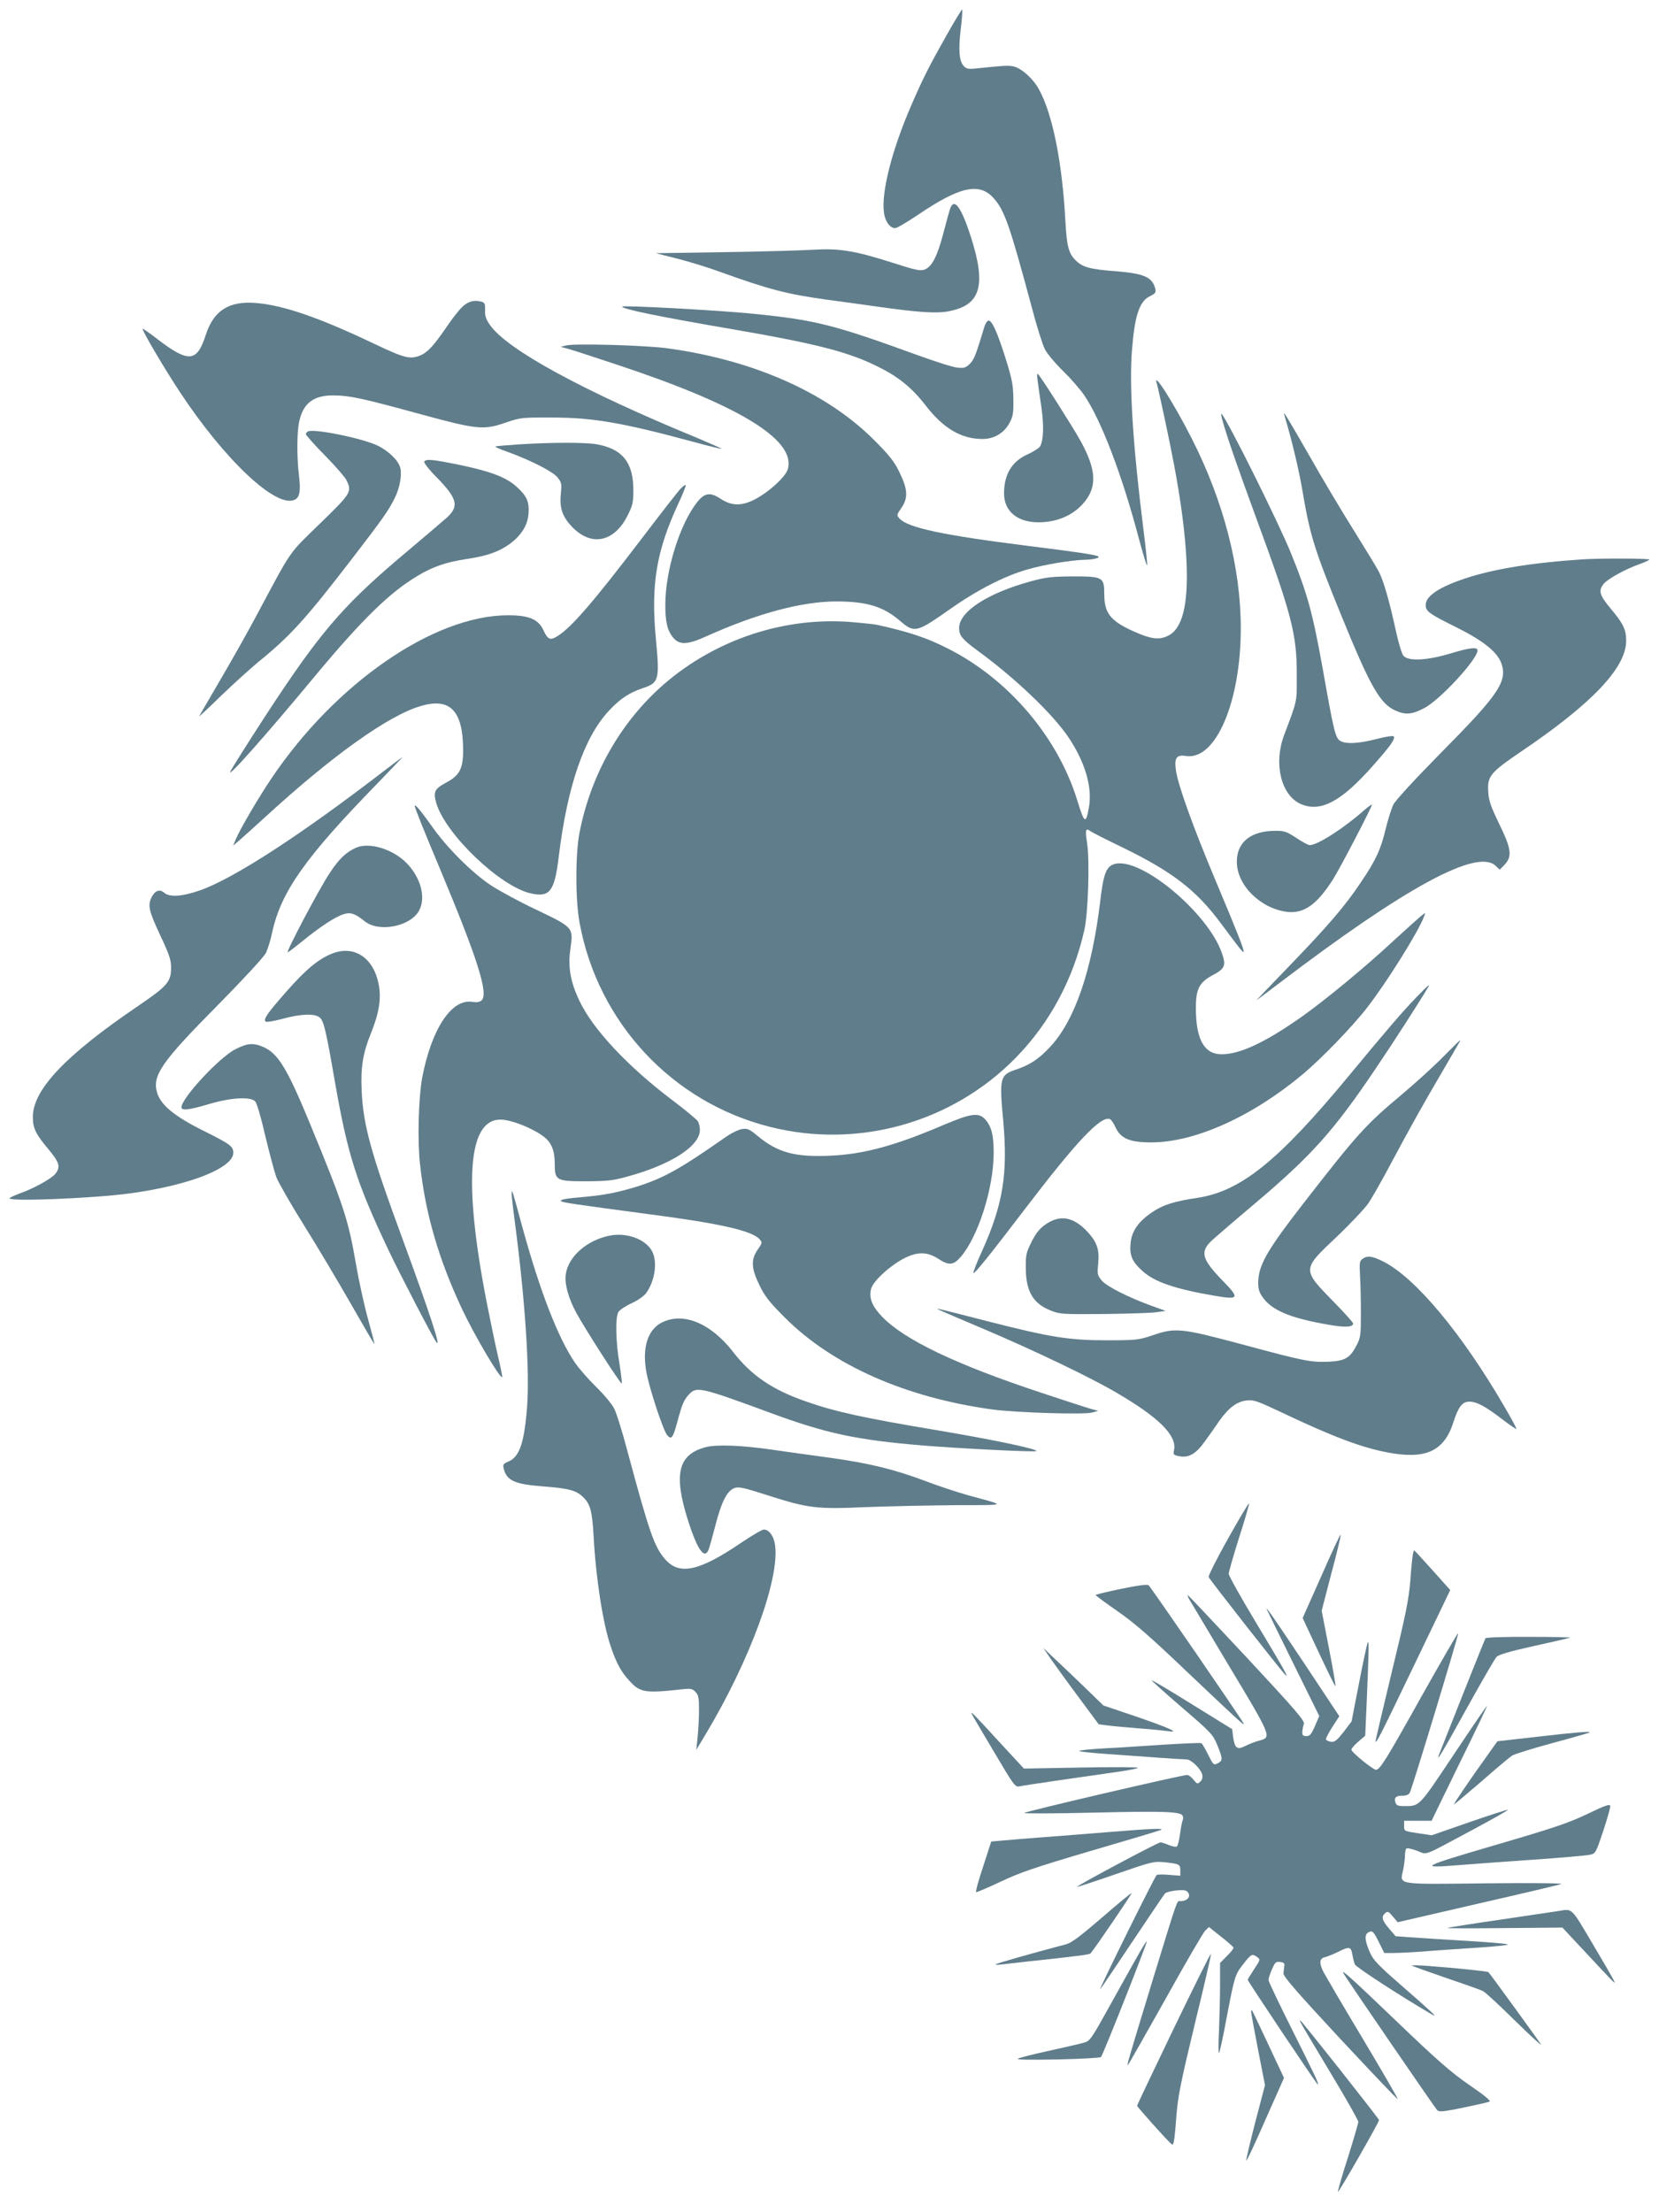 <?xml version="1.0" standalone="no"?>
<!DOCTYPE svg PUBLIC "-//W3C//DTD SVG 20010904//EN"
 "http://www.w3.org/TR/2001/REC-SVG-20010904/DTD/svg10.dtd">
<svg version="1.0" xmlns="http://www.w3.org/2000/svg"
 width="960pt" height="1280pt" viewBox="0 0 960 1280"
 preserveAspectRatio="xMidYMid meet">
<g transform="translate(0,1280) scale(0.1,-0.1)"
fill="#607d8b" stroke="none">
<path d="M5478 12597 c-101 -179 -138 -252 -205 -407 -112 -258 -174 -503
-158 -620 7 -52 35 -90 65 -90 10 0 68 34 129 75 244 166 359 192 442 97 63
-72 91 -153 220 -632 28 -107 62 -215 75 -240 12 -25 59 -81 104 -125 45 -44
100 -107 122 -139 99 -144 221 -463 319 -835 24 -90 45 -158 47 -152 2 6 -8
102 -22 213 -60 479 -82 820 -66 1029 16 204 43 287 106 316 30 15 34 21 29
43 -17 66 -64 87 -222 100 -157 12 -198 23 -239 64 -40 40 -51 80 -59 226 -18
339 -74 619 -152 761 -34 64 -104 126 -150 135 -32 6 -60 4 -213 -12 -47 -5
-58 -3 -74 15 -26 28 -31 95 -16 217 7 58 10 107 8 109 -2 2 -43 -64 -90 -148z"/>
<path d="M5500 11598 c-5 -13 -23 -77 -40 -143 -35 -135 -66 -197 -108 -214
-25 -10 -48 -6 -188 39 -219 70 -308 84 -459 75 -66 -4 -298 -11 -515 -14
l-395 -6 126 -32 c70 -18 178 -51 240 -74 291 -105 393 -131 624 -163 61 -8
191 -26 290 -40 249 -35 348 -41 420 -26 180 36 213 149 123 430 -54 167 -94
225 -118 168z"/>
<path d="M2690 11037 c-19 -12 -63 -66 -99 -119 -79 -116 -115 -156 -158 -174
-59 -25 -91 -17 -268 67 -321 153 -526 223 -685 236 -157 12 -244 -44 -290
-187 -50 -155 -98 -160 -274 -26 -48 37 -89 66 -91 64 -6 -6 133 -242 217
-368 259 -392 555 -671 662 -622 30 13 37 49 26 142 -13 104 -12 250 1 309 23
109 84 155 203 153 90 -1 158 -15 501 -109 328 -89 363 -93 495 -47 82 28 91
29 270 28 231 0 407 -31 806 -139 92 -25 168 -44 170 -42 2 1 -61 29 -139 62
-666 274 -1104 513 -1202 655 -23 33 -30 53 -28 86 1 35 -2 43 -20 48 -39 10
-64 6 -97 -17z"/>
<path d="M3600 11026 c0 -14 208 -57 610 -126 518 -89 701 -136 877 -225 115
-57 193 -122 271 -223 101 -131 206 -192 326 -192 68 0 123 32 156 90 22 40
25 56 24 140 -1 82 -7 113 -43 230 -49 155 -80 225 -100 225 -8 0 -20 -18 -26
-40 -49 -162 -58 -185 -83 -210 -23 -23 -33 -26 -72 -22 -25 2 -128 35 -230
72 -487 177 -590 203 -945 239 -207 21 -765 51 -765 42z"/>
<path d="M3275 10801 l-30 -8 45 -12 c25 -7 151 -48 280 -91 707 -234 1036
-435 989 -604 -13 -46 -114 -137 -196 -178 -75 -37 -131 -35 -193 6 -59 39
-91 35 -133 -16 -102 -126 -187 -397 -187 -597 0 -102 12 -150 46 -191 36 -43
83 -41 193 9 293 132 552 201 750 201 177 0 272 -29 370 -113 83 -71 94 -68
289 69 156 110 316 192 447 229 100 29 253 54 330 56 57 1 100 13 75 22 -25 9
-133 25 -390 57 -503 63 -706 106 -755 160 -17 19 -17 21 11 61 40 58 37 109
-12 208 -30 62 -58 97 -148 187 -275 274 -697 461 -1196 529 -126 17 -537 29
-585 16z"/>
<path d="M6004 10600 c3 -25 13 -94 22 -155 15 -108 13 -190 -7 -227 -5 -10
-38 -31 -73 -47 -91 -41 -136 -116 -136 -226 0 -104 79 -169 204 -167 117 1
217 51 276 137 58 85 47 182 -38 335 -38 70 -228 369 -245 385 -6 7 -7 -5 -3
-35z"/>
<path d="M6693 10584 c12 -39 77 -345 101 -474 41 -217 65 -405 72 -560 11
-255 -25 -393 -112 -431 -51 -23 -97 -16 -199 30 -130 59 -165 105 -165 213 0
99 -8 103 -184 103 -121 -1 -155 -5 -239 -28 -253 -69 -417 -176 -417 -271 0
-43 18 -65 102 -127 224 -163 441 -371 532 -507 96 -144 138 -288 117 -404
-17 -98 -26 -94 -66 37 -112 368 -398 705 -749 882 -126 64 -227 97 -412 138
-12 3 -74 9 -138 15 -390 34 -791 -97 -1093 -358 -249 -216 -423 -520 -489
-857 -25 -124 -25 -394 0 -525 106 -577 536 -1038 1101 -1180 510 -129 1053
23 1422 399 198 202 334 456 398 741 22 98 31 398 16 499 -12 79 -10 92 17 73
9 -7 95 -51 191 -97 288 -141 423 -245 567 -439 113 -152 126 -168 130 -163 6
6 -29 96 -166 422 -131 312 -215 548 -226 632 -9 69 5 87 58 79 172 -28 318
311 318 739 0 352 -100 737 -285 1100 -101 199 -223 391 -202 319z"/>
<path d="M7076 10360 c28 -99 85 -261 189 -546 209 -567 239 -682 239 -914 0
-167 6 -143 -74 -355 -61 -165 -17 -346 97 -397 114 -50 234 13 418 222 103
116 132 158 119 170 -5 4 -49 -3 -99 -16 -104 -27 -181 -31 -212 -9 -26 18
-36 60 -97 405 -60 334 -90 444 -186 680 -75 184 -367 770 -401 805 -5 5 -2
-15 7 -45z"/>
<path d="M7433 10395 c42 -140 82 -308 103 -430 44 -261 69 -342 223 -720 169
-415 226 -516 315 -556 58 -26 94 -24 164 12 90 44 312 284 312 336 0 21 -46
16 -160 -19 -134 -40 -242 -45 -269 -12 -10 12 -30 80 -45 150 -35 162 -70
284 -97 336 -11 22 -77 130 -145 239 -69 110 -186 306 -260 437 -140 243 -151
261 -141 227z"/>
<path d="M1783 10304 c-7 -3 -13 -10 -13 -16 0 -6 49 -61 109 -122 60 -61 116
-125 125 -143 34 -68 30 -75 -153 -253 -187 -182 -157 -140 -366 -530 -48 -91
-142 -257 -208 -370 -66 -113 -122 -209 -125 -215 -3 -5 53 47 124 116 71 69
170 158 219 199 187 152 273 247 552 610 171 223 200 264 237 338 29 57 43
134 32 176 -11 43 -72 101 -136 130 -96 43 -360 96 -397 80z"/>
<path d="M3006 10229 c-71 -5 -134 -10 -139 -12 -6 -2 25 -16 69 -31 132 -48
259 -112 289 -147 25 -31 26 -36 20 -100 -8 -81 11 -133 71 -193 109 -109 238
-81 314 68 31 61 35 77 35 150 0 159 -62 238 -210 265 -66 12 -255 12 -449 0z"/>
<path d="M2455 10129 c-4 -6 29 -48 74 -93 117 -121 128 -164 59 -229 -24 -21
-124 -107 -223 -190 -354 -296 -489 -447 -762 -857 -94 -141 -240 -370 -268
-420 -33 -61 197 198 485 545 276 332 437 489 598 584 88 53 165 79 285 97
115 17 185 42 247 87 66 49 103 107 108 172 6 71 -9 105 -69 159 -61 55 -150
89 -334 127 -152 31 -190 35 -200 18z"/>
<path d="M3939 9973 c-15 -15 -112 -140 -217 -278 -301 -395 -427 -540 -509
-583 -31 -17 -46 -8 -68 41 -30 64 -83 87 -205 87 -430 0 -1000 -394 -1370
-945 -75 -111 -183 -296 -206 -352 l-15 -36 34 29 c19 16 86 77 151 136 387
355 714 589 901 643 170 50 244 -27 245 -254 0 -109 -20 -148 -100 -190 -66
-36 -74 -53 -55 -119 54 -180 370 -482 546 -521 110 -25 138 11 162 210 49
407 147 693 290 846 65 70 117 104 193 130 98 32 102 47 79 290 -29 312 3 505
131 781 25 53 43 99 42 104 -2 5 -15 -4 -29 -19z"/>
<path d="M9150 9563 c-285 -19 -510 -56 -669 -109 -154 -51 -231 -103 -231
-154 0 -37 17 -50 178 -130 164 -82 242 -147 263 -217 29 -100 -26 -179 -351
-507 -150 -152 -266 -278 -277 -301 -11 -22 -30 -83 -43 -135 -30 -125 -56
-183 -145 -315 -93 -139 -190 -252 -418 -488 -100 -104 -184 -191 -187 -195
-3 -3 60 44 140 105 724 550 1137 774 1244 674 l24 -23 22 22 c53 53 49 92
-28 250 -45 93 -57 127 -60 177 -6 92 10 112 191 235 412 279 607 485 607 641
0 65 -17 99 -89 185 -66 79 -73 104 -41 144 21 27 125 85 205 113 28 10 54 22
60 27 8 7 -289 9 -395 1z"/>
<path d="M2215 8334 c-472 -363 -856 -613 -1053 -684 -103 -37 -181 -43 -211
-16 -27 24 -55 13 -75 -28 -22 -46 -14 -79 55 -226 49 -104 59 -135 59 -179 0
-82 -21 -106 -193 -223 -418 -284 -607 -483 -607 -641 0 -65 17 -99 89 -185
66 -79 73 -104 41 -144 -21 -27 -125 -85 -205 -113 -27 -10 -54 -22 -59 -27
-26 -22 473 -3 696 27 346 47 598 147 598 235 0 37 -17 50 -178 130 -164 82
-242 147 -263 218 -29 99 26 178 351 506 147 149 266 278 278 301 11 22 28 76
37 120 51 235 191 433 606 859 83 86 150 156 148 155 -2 0 -53 -38 -114 -85z"/>
<path d="M7895 8113 c-117 -104 -271 -203 -316 -203 -9 0 -44 19 -78 42 -55
36 -69 41 -119 41 -143 0 -225 -65 -225 -179 0 -135 135 -270 290 -290 97 -12
173 41 266 187 42 66 231 429 226 434 -2 1 -22 -13 -44 -32z"/>
<path d="M2400 8137 c0 -11 53 -143 145 -362 220 -525 284 -728 241 -764 -10
-9 -29 -12 -52 -8 -120 20 -235 -153 -290 -433 -22 -117 -29 -363 -14 -502 31
-289 108 -554 245 -845 71 -150 219 -402 231 -391 2 2 -10 60 -26 128 -16 69
-44 206 -64 306 -135 696 -108 1056 80 1056 61 0 185 -49 251 -99 44 -34 63
-80 63 -155 0 -99 8 -103 184 -103 122 1 154 4 239 28 251 69 417 176 417 269
0 16 -5 38 -10 48 -6 11 -74 68 -153 127 -256 194 -454 406 -532 568 -54 112
-70 200 -54 307 17 122 18 121 -199 225 -98 46 -215 110 -262 141 -109 72
-257 220 -343 344 -61 86 -97 129 -97 115z"/>
<path d="M2060 7895 c-60 -28 -97 -63 -153 -148 -57 -84 -254 -457 -242 -457
3 0 43 30 88 67 102 83 190 140 237 154 39 12 65 3 121 -42 83 -66 267 -29
315 64 39 75 9 189 -73 273 -79 81 -216 123 -293 89z"/>
<path d="M6450 7801 c-48 -13 -65 -57 -83 -212 -48 -403 -147 -693 -290 -846
-65 -70 -117 -104 -193 -130 -98 -32 -102 -47 -79 -295 28 -307 0 -485 -122
-756 -31 -67 -53 -125 -50 -128 6 -6 94 103 302 376 294 385 435 535 487 515
8 -3 23 -25 33 -48 31 -65 83 -87 206 -87 253 0 582 148 876 393 111 93 288
276 374 387 112 144 296 437 330 528 9 24 9 24 -25 -4 -19 -16 -87 -78 -153
-138 -164 -153 -400 -347 -532 -440 -212 -149 -356 -216 -462 -216 -101 0
-149 86 -149 269 0 109 20 148 100 190 69 37 76 55 50 128 -82 234 -470 556
-620 514z"/>
<path d="M1928 7285 c-81 -30 -158 -93 -274 -226 -103 -117 -131 -156 -118
-169 6 -6 45 1 99 15 102 28 181 32 212 10 26 -18 38 -67 93 -386 73 -414 124
-573 306 -958 74 -155 258 -509 279 -537 30 -39 -37 164 -190 582 -188 510
-233 672 -242 870 -7 136 7 221 53 334 47 116 61 201 46 281 -28 154 -138 230
-264 184z"/>
<path d="M8199 7033 c-87 -91 -159 -174 -394 -458 -408 -493 -625 -668 -877
-706 -134 -20 -198 -40 -261 -83 -81 -55 -119 -110 -125 -181 -6 -71 9 -105
70 -160 70 -63 188 -103 415 -142 145 -25 149 -16 45 90 -118 122 -129 165
-59 230 23 21 134 117 247 212 330 279 458 422 699 780 103 152 262 399 305
473 14 23 0 12 -65 -55z"/>
<path d="M8350 6684 c-52 -53 -158 -149 -235 -214 -214 -179 -260 -230 -582
-645 -183 -236 -240 -329 -250 -415 -7 -64 1 -92 39 -135 56 -64 166 -106 367
-140 94 -17 141 -14 141 7 0 6 -49 61 -109 122 -188 192 -188 189 10 376 83
79 168 169 188 199 21 31 80 135 131 231 105 197 184 339 308 550 102 175 94
160 90 160 -2 0 -46 -43 -98 -96z"/>
<path d="M1362 6729 c-91 -45 -312 -283 -312 -336 0 -21 47 -15 160 19 124 37
238 44 266 16 10 -9 34 -91 59 -200 24 -100 53 -208 64 -239 12 -31 84 -157
161 -280 77 -123 199 -328 272 -456 73 -128 133 -231 135 -230 1 2 -16 68 -38
147 -22 80 -53 222 -69 315 -44 256 -71 339 -264 808 -132 320 -185 410 -270
448 -58 26 -94 24 -164 -12z"/>
<path d="M5460 6291 c-280 -120 -464 -170 -657 -178 -202 -9 -302 18 -416 112
-52 43 -61 47 -95 42 -20 -4 -64 -25 -97 -49 -266 -186 -359 -237 -520 -287
-108 -32 -180 -46 -290 -56 -109 -9 -148 -16 -138 -25 8 -8 70 -17 505 -75
416 -54 598 -96 643 -145 17 -19 17 -21 -11 -61 -40 -58 -37 -109 12 -208 30
-62 58 -97 148 -187 275 -274 696 -460 1196 -529 141 -19 531 -31 580 -18 l35
10 -45 12 c-25 7 -151 48 -280 91 -500 165 -800 309 -928 444 -57 60 -75 108
-61 160 13 46 114 137 196 178 76 37 131 35 195 -7 58 -38 85 -36 126 11 102
117 192 400 192 603 0 102 -12 150 -46 191 -39 45 -81 40 -244 -29z"/>
<path d="M2961 5894 c-1 -12 8 -89 19 -170 59 -450 86 -857 70 -1065 -16 -206
-44 -289 -107 -315 -31 -13 -34 -18 -28 -42 17 -69 65 -90 223 -102 155 -12
197 -23 238 -64 40 -40 51 -80 59 -226 13 -240 54 -506 99 -636 32 -96 61
-149 108 -199 62 -69 91 -73 308 -49 48 5 57 3 75 -16 17 -18 20 -36 20 -104
0 -44 -4 -115 -8 -156 l-8 -75 57 95 c255 427 426 894 399 1090 -7 52 -35 90
-65 90 -10 0 -68 -34 -129 -75 -244 -166 -359 -192 -442 -97 -63 72 -91 153
-220 632 -28 107 -62 215 -75 240 -12 25 -59 81 -104 125 -45 44 -100 107
-122 139 -98 143 -202 411 -304 781 -61 225 -62 228 -63 199z"/>
<path d="M6054 5718 c-38 -26 -57 -49 -84 -102 -32 -64 -35 -76 -34 -155 1
-133 42 -203 142 -243 55 -22 66 -23 312 -21 140 2 278 6 305 11 l50 7 -80 29
c-133 48 -260 112 -290 147 -25 31 -26 37 -20 99 8 82 -8 126 -68 189 -78 80
-152 93 -233 39z"/>
<path d="M3525 5650 c-131 -27 -237 -122 -251 -223 -8 -55 15 -140 63 -227 49
-90 255 -411 261 -405 2 2 -4 53 -13 112 -22 128 -25 268 -7 301 7 12 41 35
76 51 37 17 71 41 85 59 55 77 68 194 28 253 -43 64 -148 99 -242 79z"/>
<path d="M7884 5516 c-17 -13 -18 -23 -14 -98 3 -46 5 -144 5 -218 0 -125 -2
-140 -25 -184 -38 -74 -66 -90 -162 -95 -102 -4 -140 3 -503 101 -351 94 -384
97 -515 52 -81 -27 -93 -29 -265 -29 -219 0 -325 17 -690 110 -308 79 -306 79
-280 66 11 -6 133 -58 270 -116 282 -120 605 -275 752 -361 249 -145 353 -249
337 -333 -6 -28 -4 -30 31 -37 55 -10 97 15 147 86 24 33 62 86 84 119 54 76
102 112 159 118 39 5 61 -3 207 -72 286 -136 457 -201 608 -229 220 -42 326 7
380 174 29 91 52 120 93 120 42 0 94 -28 190 -102 43 -33 80 -58 82 -56 2 2
-29 60 -69 128 -246 424 -515 746 -700 840 -66 33 -93 37 -122 16z"/>
<path d="M3830 5148 c-81 -41 -114 -143 -91 -279 14 -89 97 -342 121 -372 25
-30 34 -18 59 74 28 106 39 130 69 162 43 46 68 40 462 -105 329 -122 506
-160 895 -192 205 -17 646 -39 652 -32 11 11 -254 67 -577 121 -425 71 -592
108 -756 166 -196 68 -317 151 -422 287 -129 166 -288 232 -412 170z"/>
<path d="M4085 4427 c-162 -42 -189 -156 -103 -427 54 -167 94 -225 118 -167
5 12 23 76 40 142 35 135 66 197 108 214 25 10 48 6 188 -39 245 -78 286 -83
580 -70 137 5 371 10 519 11 301 1 295 -5 61 59 -59 17 -169 53 -242 81 -179
67 -320 102 -549 134 -104 14 -253 35 -330 46 -184 27 -326 32 -390 16z"/>
<path d="M7107 3899 c-65 -116 -116 -217 -113 -224 5 -14 416 -538 443 -565
25 -25 -2 24 -171 305 -86 143 -156 268 -156 279 0 10 27 104 60 209 34 104
59 194 58 198 -2 5 -56 -86 -121 -202z"/>
<path d="M7647 3683 l-109 -245 93 -199 c51 -109 94 -197 97 -195 2 3 -15 102
-38 220 l-42 216 56 216 c32 118 56 219 54 224 -2 5 -52 -102 -111 -237z"/>
<path d="M8176 3808 c-3 -13 -10 -82 -15 -154 -9 -109 -26 -194 -106 -523 -52
-217 -95 -398 -95 -404 0 -24 25 26 224 440 l208 433 -103 115 c-57 63 -104
115 -106 115 -1 0 -5 -10 -7 -22z"/>
<path d="M6488 3607 c-82 -17 -148 -33 -148 -36 0 -3 57 -45 126 -93 98 -68
186 -144 407 -355 301 -285 335 -317 322 -293 -22 40 -537 789 -548 797 -8 7
-62 0 -159 -20z"/>
<path d="M6879 3551 c6 -10 103 -173 216 -362 266 -442 265 -440 193 -460 -24
-6 -60 -20 -81 -31 -48 -24 -62 -14 -71 50 l-6 47 -231 143 c-127 79 -233 142
-235 140 -1 -2 77 -73 175 -157 170 -146 180 -157 205 -218 31 -76 32 -89 7
-103 -29 -15 -28 -15 -61 49 -16 33 -33 62 -38 65 -4 3 -105 -2 -223 -9 -118
-8 -270 -18 -339 -21 -69 -4 -134 -10 -144 -14 -11 -4 64 -12 165 -19 101 -7
240 -17 308 -22 68 -5 134 -9 147 -9 27 0 82 -54 91 -88 3 -16 0 -30 -11 -40
-16 -16 -19 -15 -40 11 -12 15 -28 27 -36 27 -32 0 -950 -214 -943 -220 5 -4
184 -3 398 2 417 10 510 6 519 -19 3 -8 3 -19 0 -24 -3 -5 -10 -40 -15 -77 -5
-36 -13 -70 -18 -75 -5 -5 -25 -1 -46 7 -21 9 -43 16 -50 16 -15 0 -487 -252
-482 -257 2 -2 102 31 223 73 211 73 221 75 283 69 85 -9 91 -12 91 -47 l0
-31 -64 5 c-35 3 -68 3 -73 -1 -10 -7 -334 -661 -327 -661 2 0 85 123 185 273
100 149 185 276 190 281 14 15 111 27 126 14 30 -25 9 -58 -37 -58 -21 0 -9
35 -164 -470 -146 -479 -148 -486 -137 -475 5 6 102 177 216 380 113 204 216
380 228 393 l23 22 69 -55 c39 -30 71 -59 73 -64 1 -4 -15 -26 -38 -48 l-40
-41 0 -124 c0 -69 -3 -187 -6 -264 -4 -76 -4 -136 0 -133 4 4 25 100 46 215
44 229 47 239 93 298 47 61 53 64 82 42 19 -13 18 -16 -18 -70 -20 -31 -37
-58 -37 -61 0 -8 399 -605 405 -605 9 0 -13 46 -149 318 -75 150 -136 278
-136 286 0 8 9 35 20 61 18 41 23 46 47 43 22 -2 27 -8 25 -23 -2 -11 -4 -30
-5 -43 -2 -17 79 -110 327 -377 182 -195 332 -353 334 -350 2 2 -92 165 -210
362 -118 197 -220 371 -226 386 -19 45 -15 66 16 73 15 4 48 17 74 30 65 33
76 31 83 -13 4 -21 10 -47 15 -59 6 -16 276 -191 450 -292 35 -20 -13 24 -192
180 -117 102 -151 137 -168 175 -33 73 -36 109 -12 122 24 13 29 8 66 -66 l26
-53 54 0 c29 0 109 4 177 9 68 6 209 15 313 22 105 7 181 15 170 19 -10 4
-116 13 -234 20 -118 7 -260 16 -315 20 l-99 7 -38 44 c-41 48 -47 69 -22 90
14 12 20 9 44 -20 l28 -33 463 107 c255 58 473 110 484 114 11 5 -181 7 -435
4 -526 -6 -500 -10 -481 76 6 28 11 67 11 86 0 19 4 36 9 40 6 3 33 -3 62 -14
61 -23 22 -38 321 122 114 61 206 113 203 115 -2 3 -102 -30 -222 -71 l-218
-76 -80 12 c-80 12 -80 12 -80 42 l0 30 79 0 80 0 162 333 c90 182 161 332
159 332 -3 0 -90 -128 -194 -284 -206 -308 -194 -296 -292 -296 -29 0 -39 5
-44 20 -9 29 2 40 40 40 23 0 37 6 43 18 15 28 283 913 280 922 -2 5 -96 -159
-211 -363 -206 -369 -242 -427 -265 -427 -17 0 -142 102 -142 116 0 7 18 28
40 47 l40 34 10 229 c11 268 12 319 5 312 -3 -3 -26 -107 -50 -232 l-44 -226
-46 -61 c-39 -49 -52 -60 -73 -57 -14 2 -27 8 -29 14 -2 5 15 38 37 72 l40 62
-201 303 c-180 270 -232 344 -217 312 2 -5 71 -146 153 -312 l149 -302 -25
-58 c-21 -48 -29 -58 -49 -58 -20 0 -25 5 -24 25 1 14 5 34 9 46 5 18 -48 80
-330 383 -185 198 -339 361 -341 361 -3 0 0 -9 5 -19z"/>
<path d="M8596 3321 c-5 -7 -227 -566 -268 -671 -21 -56 17 7 162 270 84 151
160 283 170 293 11 13 80 33 216 63 109 24 204 46 209 48 6 3 -101 5 -237 5
-136 1 -249 -3 -252 -8z"/>
<path d="M6085 3195 c27 -38 99 -138 161 -221 l112 -151 48 -6 c27 -4 108 -11
179 -17 72 -5 148 -13 170 -16 77 -12 22 14 -175 82 l-195 66 -100 97 c-55 53
-133 128 -174 166 l-74 70 48 -70z"/>
<path d="M5623 2883 c2 -5 59 -102 127 -216 116 -197 124 -208 149 -203 26 6
341 52 561 83 63 9 119 19 124 24 5 5 -141 5 -325 2 l-334 -6 -149 161 c-132
145 -166 179 -153 155z"/>
<path d="M8895 2751 l-230 -26 -57 -80 c-104 -145 -199 -285 -194 -285 3 0 74
60 159 133 84 74 164 141 177 149 14 9 120 42 235 73 116 31 212 59 214 61 9
8 -79 1 -304 -25z"/>
<path d="M9185 2304 c-109 -52 -195 -81 -534 -180 -436 -128 -448 -135 -201
-115 74 6 266 20 425 31 160 11 305 24 324 28 34 7 35 9 78 137 24 72 42 137
41 146 -2 12 -30 3 -133 -47z"/>
<path d="M6420 2200 c-118 -10 -289 -23 -380 -30 -91 -7 -196 -15 -234 -19
l-70 -6 -47 -145 c-27 -80 -45 -146 -40 -148 4 -1 68 26 142 61 112 53 197 82
519 177 212 62 394 116 405 121 30 12 -49 9 -295 -11z"/>
<path d="M6377 1705 c-128 -110 -177 -147 -209 -155 -201 -53 -402 -110 -407
-116 -3 -3 14 -3 39 0 25 3 88 10 140 16 300 32 364 41 370 47 27 31 241 346
238 349 -3 2 -79 -61 -171 -141z"/>
<path d="M9020 1743 c-14 -2 -162 -24 -330 -49 -168 -24 -309 -47 -315 -49 -5
-3 142 -3 328 -1 l338 3 113 -121 c194 -208 198 -213 185 -186 -6 14 -63 112
-126 218 -123 208 -113 198 -193 185z"/>
<path d="M6583 1483 c-28 -48 -100 -179 -162 -290 -107 -193 -114 -203 -149
-212 -20 -6 -111 -27 -202 -47 -91 -20 -172 -40 -180 -46 -10 -6 72 -7 230 -4
134 3 247 9 251 14 11 10 270 665 265 669 -2 3 -26 -35 -53 -84z"/>
<path d="M6792 1063 c-117 -243 -212 -443 -212 -447 0 -7 191 -220 202 -224
10 -5 15 24 26 173 9 109 26 193 106 525 53 217 95 398 93 404 -2 5 -98 -189
-215 -431z"/>
<path d="M8170 1427 c3 -3 92 -35 197 -71 106 -36 203 -70 215 -77 13 -6 97
-84 187 -173 90 -88 157 -149 147 -134 -13 22 -288 400 -303 417 -4 5 -190 24
-348 36 -55 4 -98 5 -95 2z"/>
<path d="M7776 1379 c23 -39 528 -776 540 -788 11 -12 33 -10 151 14 76 16
144 31 152 35 9 5 -30 37 -115 95 -105 72 -183 140 -422 369 -273 262 -328
310 -306 275z"/>
<path d="M7240 1159 c0 -8 18 -106 40 -219 l40 -205 -56 -213 c-30 -117 -54
-217 -52 -223 2 -5 51 100 110 235 l108 243 -91 194 c-50 106 -92 196 -95 198
-2 2 -4 -2 -4 -10z"/>
<path d="M7530 1091 c5 -11 82 -139 170 -286 88 -146 160 -273 160 -282 0 -8
-27 -101 -60 -206 -34 -104 -59 -194 -58 -199 3 -8 238 402 238 415 0 8 -450
577 -456 577 -3 0 0 -9 6 -19z"/>
</g>
</svg>
